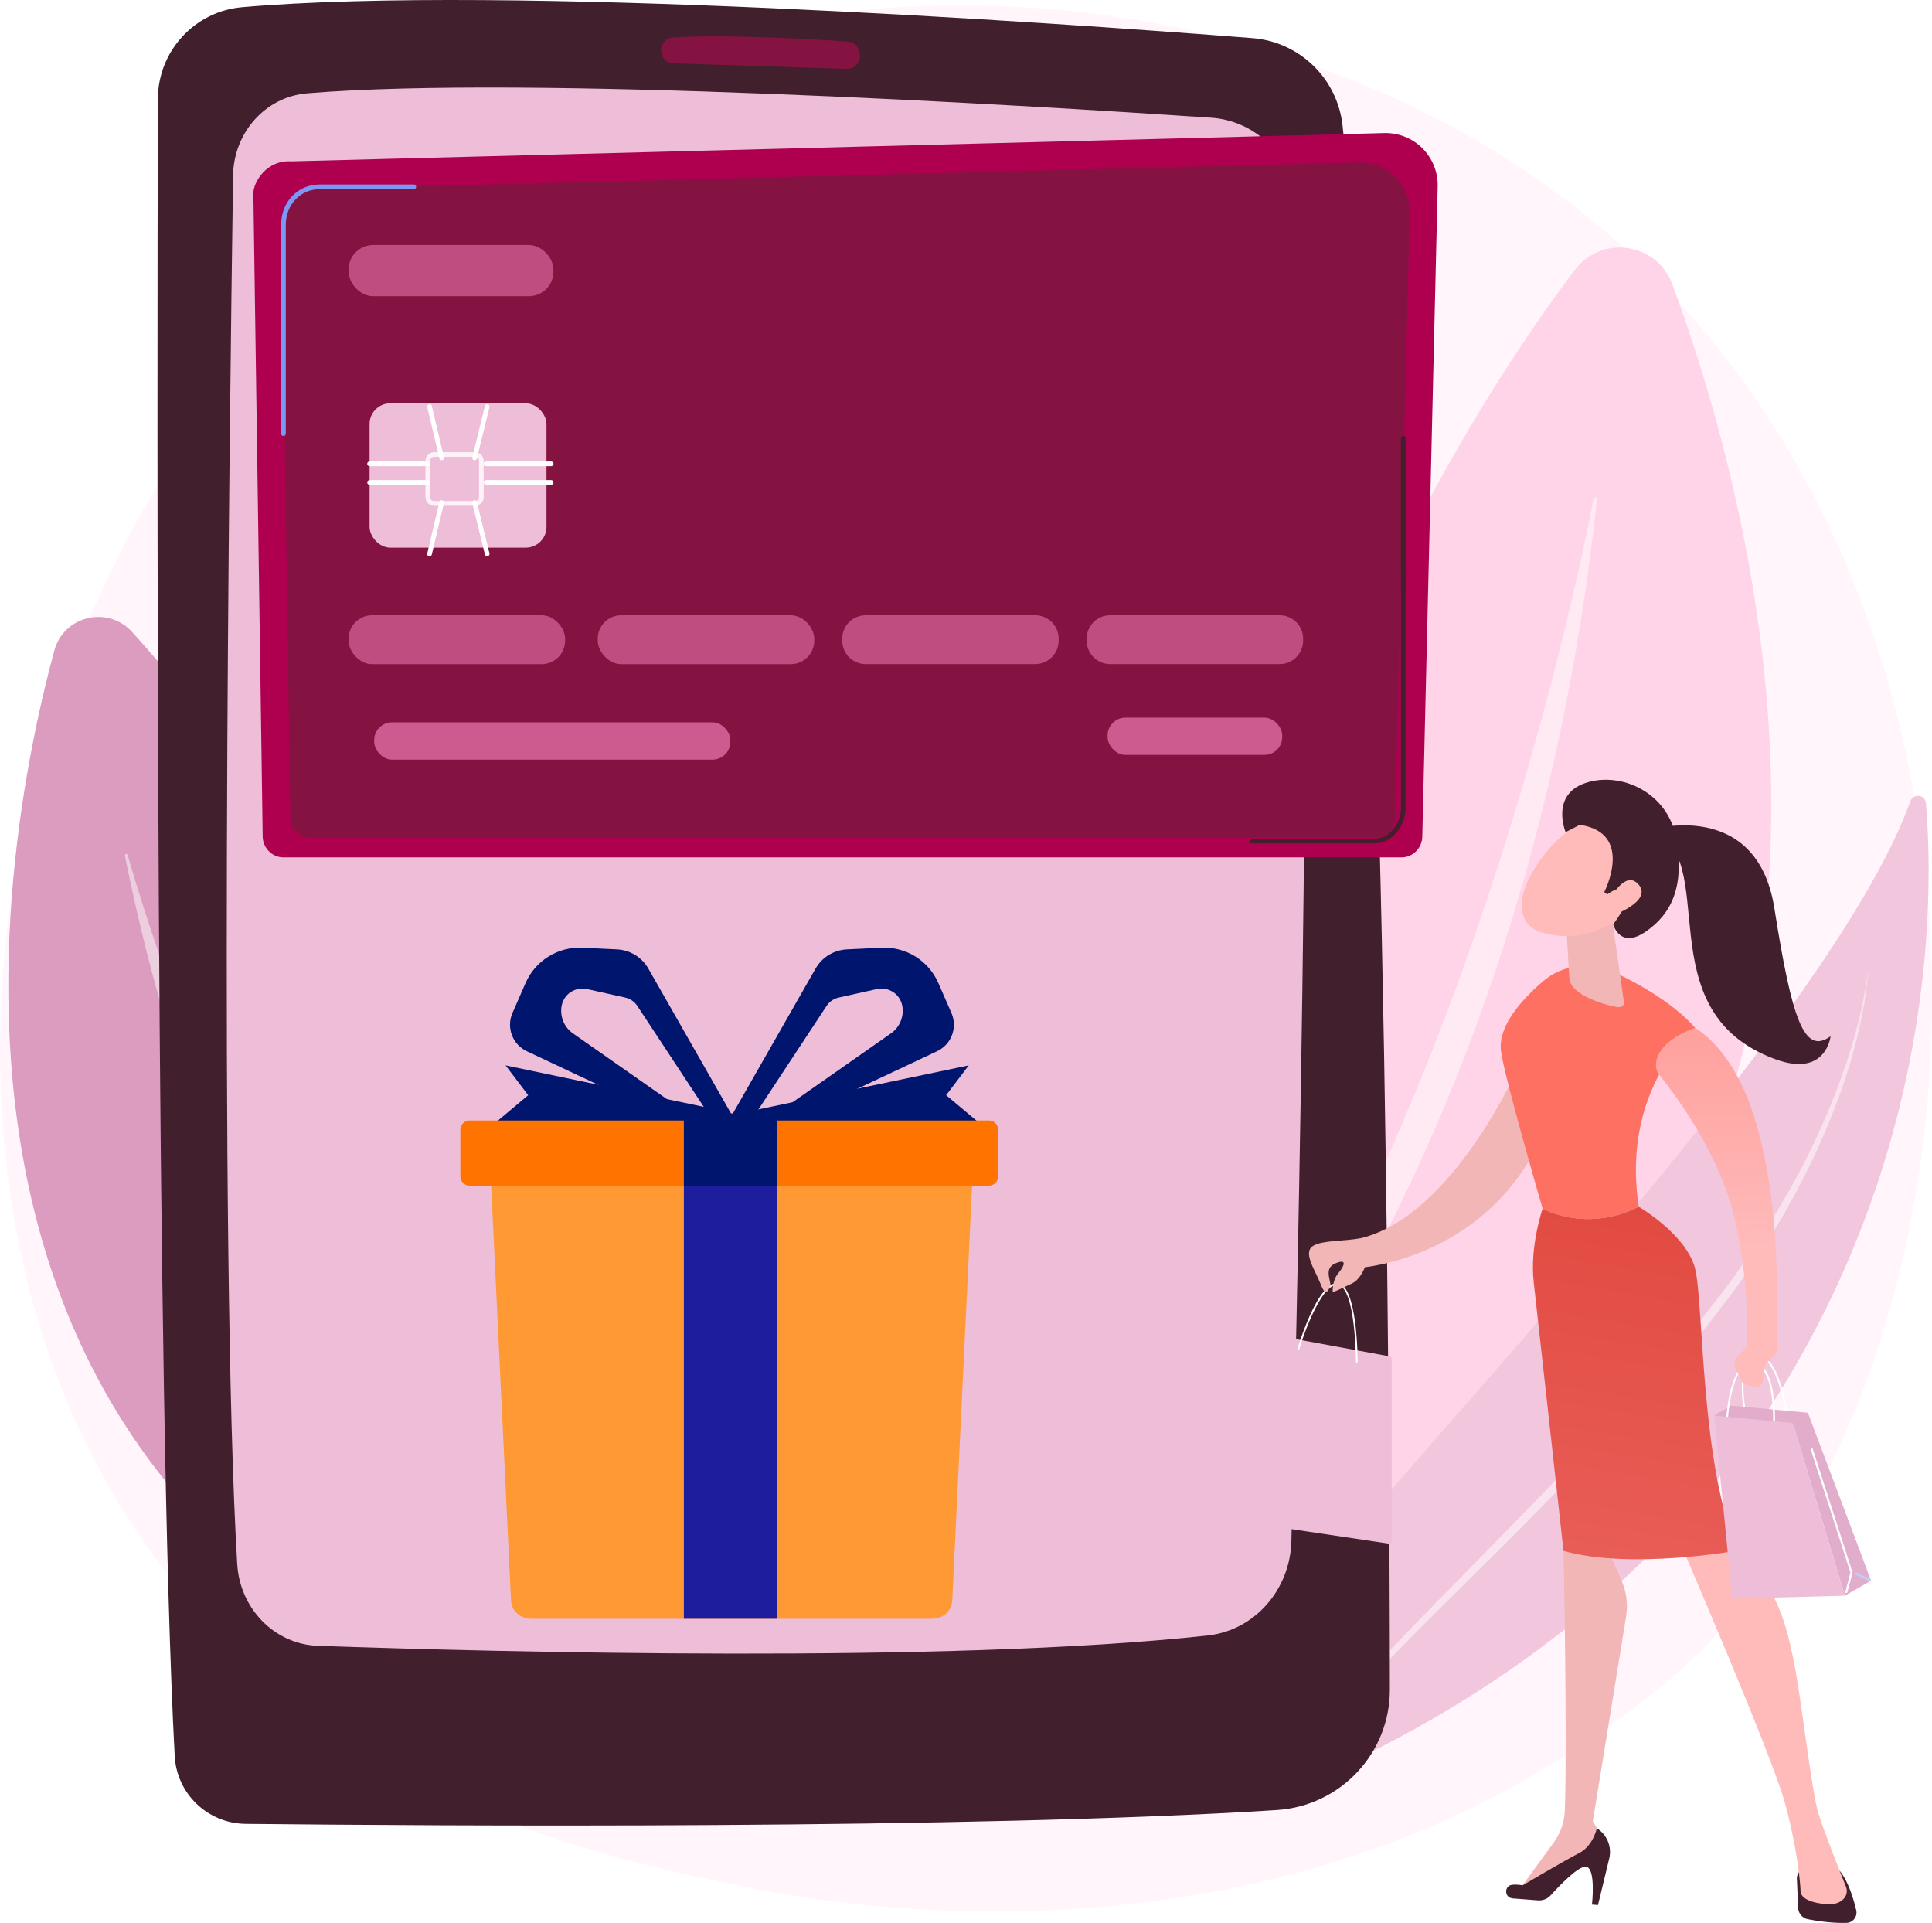 <svg xmlns="http://www.w3.org/2000/svg" xmlns:xlink="http://www.w3.org/1999/xlink" viewBox="0 0 2800 2786.5"><defs><style> .cls-1 { fill: #1d1d9e; } .cls-2 { fill: #af0050; } .cls-3 { fill: url(#linear-gradient-2); } .cls-4 { fill: url(#_17); opacity: .4; } .cls-5 { mask: url(#mask-1); } .cls-6 { fill: #841341; } .cls-7 { fill: #ff7300; } .cls-8 { opacity: .5; } .cls-8, .cls-9, .cls-10, .cls-11 { fill: #fff; } .cls-12 { mask: url(#mask); } .cls-13 { opacity: .8; } .cls-13, .cls-14 { fill: #ce5b90; } .cls-15 { fill: #fff5fb; } .cls-10 { opacity: .5; } .cls-16 { fill: url(#linear-gradient-4); } .cls-17 { fill: #00156d; } .cls-18 { fill: url(#linear-gradient-3); } .cls-19 { fill: #ffd4e8; } .cls-20 { fill: #411f2d; } .cls-21 { fill: #f2c7dd; } .cls-11 { opacity: .8; } .cls-22 { fill: #e2accb; } .cls-23 { fill: #db9cbf; } .cls-24 { fill: url(#_2); mix-blend-mode: multiply; } .cls-25 { fill: #f93; } .cls-26 { fill: #f2b6b6; } .cls-27 { fill: #7d97f4; } .cls-28 { fill: #eebdd7; } .cls-29 { fill: #febbba; } .cls-30 { fill: #bdd0fb; } .cls-31 { fill: url(#linear-gradient); } .cls-32 { filter: url(#luminosity-noclip); } </style><filter id="luminosity-noclip" x="437.8" y="1123.6" width="1331.7" height="1193.3" color-interpolation-filters="sRGB" filterUnits="userSpaceOnUse"></filter><filter id="luminosity-noclip-2" x="437.8" y="-9495.7" width="1331.7" height="32766" color-interpolation-filters="sRGB" filterUnits="userSpaceOnUse"></filter><mask id="mask-1" x="437.8" y="-9495.7" width="1331.7" height="32766" maskUnits="userSpaceOnUse"></mask><linearGradient id="_2" data-name=" 2" x1="967.6" y1="2084.3" x2="1156.6" y2="771.9" gradientUnits="userSpaceOnUse"><stop offset="0" stop-color="#fff"></stop><stop offset="1" stop-color="#4d4d4d"></stop></linearGradient><mask id="mask" x="437.8" y="1123.6" width="1331.7" height="1193.3" maskUnits="userSpaceOnUse"><g class="cls-32"><g class="cls-5"><polygon class="cls-24" points="437.8 1155.9 745.4 2310.3 1330.1 2316.9 1769.4 1123.6 437.8 1155.9"></polygon></g></g></mask><linearGradient id="_17" data-name=" 17" x1="967.6" y1="2084.3" x2="1156.6" y2="771.9" gradientUnits="userSpaceOnUse"><stop offset="0" stop-color="#fff"></stop><stop offset="1" stop-color="#fff"></stop></linearGradient><linearGradient id="linear-gradient" x1="4335.2" y1="1161.8" x2="3586.2" y2="1317" gradientUnits="userSpaceOnUse"><stop offset="0" stop-color="#ff928e"></stop><stop offset="1" stop-color="#fe7062"></stop></linearGradient><linearGradient id="linear-gradient-2" x1="2430.8" y1="1674.9" x2="2319.4" y2="2333" gradientUnits="userSpaceOnUse"><stop offset="0" stop-color="#e1473d"></stop><stop offset="1" stop-color="#e9605a"></stop></linearGradient><linearGradient id="linear-gradient-3" x1="9378.3" y1="1200.4" x2="9331" y2="713.3" gradientTransform="translate(-6767.3 -122.4) rotate(4.5)" gradientUnits="userSpaceOnUse"><stop offset="0" stop-color="#febbba"></stop><stop offset="1" stop-color="#ff928e"></stop></linearGradient><linearGradient id="linear-gradient-4" x1="857.8" y1="11646.9" x2="648.6" y2="11920.2" gradientTransform="translate(-6610.9 -723.8) rotate(7.7)" xlink:href="#linear-gradient-3"></linearGradient></defs><g><g id="Illustration"><g><path class="cls-15" d="M2475.4,2381.3c-57.5,59.4-111.9,97.8-154.9,128-505.2,356-1103.1,252.2-1230.1,226.9-187.6-37.4-550.3-109.7-812.5-412.5C-118.8,1865.7-57,1144,250.7,667.6c56.3-87.1,353.6-570.8,957.9-648.3,365.7-46.9,792,47.7,1100.7,301.7,648,533.1,601.9,1610,166.2,2060.4Z"></path><g><path class="cls-23" d="M968.8,2551.6S713.9,1492.3,191.5,915.8c-35.1-38.8-99.2-23.5-112.8,26.9-91.2,337.6-264.7,1361.4,890.1,1608.8Z"></path><path class="cls-10" d="M863,2483.6c2.6,2.5-.8,6.5-3.7,4.4-107.3-79.2-522.7-469-678.3-1248.2-.5-2.5,3.2-3.5,3.9-1,52.6,180.6,267.4,846.2,678.1,1244.8Z"></path></g><g><path class="cls-19" d="M1511.4,2483.5s194.6-1327.2,770.9-2092.3c38.7-51.4,119-39.9,141.3,20.5,149.4,403.8,476.2,1639.8-912.2,2071.8Z"></path><path class="cls-10" d="M1616.8,2324.3c-2.9,3.4,1.7,7.9,5.1,5,122.8-109.1,588.6-633.3,692.6-1606,.3-3.1-4.3-3.9-4.9-.8-44.4,227.2-233.7,1067.4-692.8,1601.9Z"></path></g><g><path class="cls-21" d="M1829,2605.7s-10.9-217,191.6-451.8c187.9-217.9,651.9-724,748-992.8,4.3-11.9,21.6-9.7,22.7,2.9,11,135.2,12,476-197.8,829.8-270.5,456.2-764.5,612-764.5,612Z"></path><path class="cls-8" d="M2707,1408.9c-1.7,30-7.2,59.6-14.2,88.8-.9,3.7-1.7,7.3-2.6,11l-3,10.9-6,21.7-6.9,21.5c-2.4,7.1-4.4,14.4-7.2,21.3-20.5,56.5-45.6,111.4-75.3,163.7-6.9,13.4-15.2,26-23,38.8-8,12.7-15.4,25.9-24.2,38.1l-25.5,37.2c-4.1,6.3-8.9,12.1-13.4,18.1l-13.7,17.9-13.7,17.9-6.9,8.9-7.3,8.6-29.1,34.5c-4.9,5.7-9.6,11.6-14.6,17.1l-15.1,16.7-30.2,33.4-30.5,33c-10.2,11-20.3,22-30.7,32.9-20.6,21.8-41.3,43.4-62.3,64.9-20.8,21.6-42,42.8-63.1,64.1l-63.8,63.3c-42.6,42.1-85.2,84.2-126.4,127.5-10.4,10.7-20.3,21.9-30.4,32.9-5.1,5.5-9.8,11.2-14.7,16.9-4.8,5.7-9.8,11.3-14.4,17.1-9.1,11.8-18.6,23.3-26.8,35.8l-6.4,9.2c-1,1.5-2.2,3-3.2,4.6l-2.9,4.8-11.5,19.2h0c-.5.9-1.5,1.1-2.3.7-.8-.5-1-1.4-.6-2.2,14-26.7,30.8-51.7,49.1-75.6,4.6-6,9.4-11.7,14.1-17.6,4.8-5.8,9.4-11.8,14.4-17.4,9.9-11.3,19.6-22.8,29.8-33.8,40.4-44.4,82.7-86.8,124.7-129.6,42-42.7,84-85.4,125.5-128.5,41.6-43.1,82.4-86.8,122.9-130.8l30.1-33.3,15-16.6c5-5.5,9.7-11.3,14.6-16.9l29.1-34,7.3-8.5,6.9-8.8,13.7-17.7c37.1-46.7,70.1-96.5,100.5-147.8,30.6-51.2,56.6-105.1,78.1-160.8,2.9-6.9,5.1-14,7.7-21l7.5-21.1,6.7-21.4,3.3-10.7c1-3.6,1.9-7.2,2.9-10.8,1.9-7.2,4-14.4,5.7-21.7l4.9-21.9c2.8-14.7,5.7-29.4,7-44.3,0-.1.1-.2.2-.2.1,0,.2.1.2.2Z"></path></g><g><g><path class="cls-20" d="M350.9,10.4c-69,6-121.9,63.8-122.1,133-1.2,423.5-3.2,1884.1,24.4,2401.1,2.9,54.8,47.8,97.8,102.7,98.4,271.3,2.9,1051.5,8.3,1494.5-20,92.3-5.9,164.1-82.3,163.9-174.8-.5-444.4-7.6-1694.3-68.5-2265.7-7.3-68.5-62.3-121.9-131-127.2C1519.1,32.1,733.4-22.8,350.9,10.4Z"></path><path class="cls-28" d="M337.8,254.4c-5.3,362.2-20.5,1567.2,6,2012,3.9,65,54.4,116.3,116.7,118.5,256.7,8.9,915,26.3,1290.1-15,67.5-7.4,119.2-66,121-136.9,9.4-369.7,34.7-1492,9-1931.7-4.1-70.2-57.7-126.1-124.9-130.7-278-18.7-991.7-61.9-1310.7-35.4-59.9,5-106.3,56.5-107.2,119.2Z"></path><path class="cls-6" d="M958,73.4c.2,10,8.2,18.1,18.2,18.4,49.4,1.5,188.5,5.8,250.7,8,12.3.4,21.6-10.8,19-22.8-.2-.4-1.8-15.8-17.5-16.8-42.1-2.9-169-10.8-252.9-6-17.2,1-18.2,20.6-17.6,19.2Z"></path></g><g class="cls-12"><polygon class="cls-4" points="437.8 1155.9 745.4 2310.3 1330.1 2316.9 1769.4 1123.6 437.8 1155.9"></polygon></g><g><g><polygon class="cls-17" points="1046.7 1609.5 732.7 1543.8 765.5 1587 706.3 1636.7 1053.1 1669.2 1046.7 1609.5"></polygon><polygon class="cls-17" points="1090 1609.5 1404 1543.8 1371.2 1587 1430.5 1636.7 1083.6 1669.2 1090 1609.5"></polygon></g><g><path class="cls-17" d="M827.3,1437.5c6.9-4.5,15.3-6.1,23.4-4.3l55.3,12.3c7.3,1.6,13.6,6,17.7,12.2l116.2,176.5,20.4-19.2-120.7-211.5c-9.4-16.4-26.5-26.9-45.4-27.8l-50.1-2.4c-35.5-1.7-68.3,18.7-82.5,51.3l-18.9,43.3c-9.2,21.1,0,45.6,20.8,55.4l251.1,118.2,9.6-8.4-193.9-135.7c-12.9-9-19.2-24.7-16.3-40.2,1.6-8.1,6.3-15.2,13.2-19.7Z"></path><path class="cls-17" d="M1294.3,1437.5c-6.9-4.5-15.3-6.1-23.4-4.3l-55.3,12.3c-7.3,1.6-13.6,6-17.7,12.2l-116.2,176.5-20.4-19.2,120.7-211.5c9.4-16.4,26.5-26.9,45.4-27.8l50.1-2.4c35.5-1.7,68.3,18.7,82.5,51.3l18.9,43.3c9.2,21.1,0,45.6-20.8,55.4l-251.1,118.2-9.6-8.4,193.9-135.7c12.9-9,19.2-24.7,16.3-40.2-1.6-8.1-6.3-15.2-13.2-19.7Z"></path></g><path class="cls-25" d="M710.7,1694.5l29.9,624.5c.7,15.4,13.8,26.7,29.1,26.7h581.3c15.4,0,28.4-11.2,29.1-26.7l29.9-624.5h-699.4Z"></path><rect class="cls-1" x="991.1" y="1677.6" width="135" height="668.1"></rect><path class="cls-7" d="M680.6,1623.7h752.5c7.4,0,13.4,6,13.4,13.4v67.6c0,7.4-6,13.4-13.4,13.4h-752.5c-7.4,0-13.4-6-13.4-13.4v-67.6c0-7.4,6-13.4,13.4-13.4Z"></path><rect class="cls-17" x="991.1" y="1613.5" width="135" height="104.6"></rect></g><g><path class="cls-2" d="M2083.6,270l-19.3,815.1-3,126.8c0,16.5-13.5,30.5-30,30.5H410.7c-16.5,0-30-14.1-30-30.5l-1.8-126.5-11.7-805.3c0-16.5,19.4-48.7,55-46.3l1583.9-41c20.7-.5,40.7,7.4,55.3,22,14.6,14.6,22.7,34.5,22.2,55.2Z"></path><path class="cls-6" d="M2021.7,1185.8c0,15.4-12.8,27.9-28.5,27.9H449.3c-15.7,0-28.5-12.6-28.5-27.9l-12.8-869.1c0-15.4,18.5-45.4,52.4-43.1l1508.8-38.2c19.7-.5,38.8,6.9,52.7,20.6,14,13.6,21.6,32.2,21.1,51.5l-21.2,878.4Z"></path><path class="cls-20" d="M1992.2,1222.1h-177.9c-1.9,0-3.4-1.5-3.4-3.4s1.5-3.4,3.4-3.4h177.9c22.4,0,38.1-23.3,38.1-44.2v-536.2c0-1.9,1.5-3.4,3.4-3.4s3.4,1.5,3.4,3.4v536.2c0,24.1-18.4,50.9-44.8,50.9Z"></path><path class="cls-27" d="M410.8,631.7c-1.9,0-3.4-1.5-3.4-3.4v-302.5c0-33.4,24.2-58.5,56.2-58.5h136.1c1.9,0,3.4,1.5,3.4,3.4s-1.5,3.4-3.4,3.4h-136.1c-28.2,0-49.4,22.3-49.4,51.8v302.5c0,1.9-1.5,3.4-3.4,3.4Z"></path><g><rect class="cls-28" x="535.6" y="584.4" width="256.4" height="209.2" rx="30" ry="30"></rect><g><path class="cls-11" d="M688.5,732.9h-59.4c-6.9,0-12.5-5.6-12.5-12.5v-52.6c0-6.9,5.6-12.5,12.5-12.5h59.4c6.9,0,12.5,5.6,12.5,12.5v52.6c0,6.9-5.6,12.5-12.5,12.5ZM629.1,662c-3.2,0-5.7,2.6-5.7,5.7v52.6c0,3.2,2.6,5.7,5.7,5.7h59.4c3.2,0,5.7-2.6,5.7-5.7v-52.6c0-3.2-2.6-5.7-5.7-5.7h-59.4Z"></path><g><path class="cls-9" d="M620,675.5h-84.4c-1.9,0-3.4-1.5-3.4-3.4s1.5-3.4,3.4-3.4h84.4c1.9,0,3.4,1.5,3.4,3.4s-1.5,3.4-3.4,3.4Z"></path><path class="cls-9" d="M620,702.5h-84.4c-1.9,0-3.4-1.5-3.4-3.4s1.5-3.4,3.4-3.4h84.4c1.9,0,3.4,1.5,3.4,3.4s-1.5,3.4-3.4,3.4Z"></path></g><g><path class="cls-9" d="M798.8,675.5h-94.5c-1.9,0-3.4-1.5-3.4-3.4s1.5-3.4,3.4-3.4h94.5c1.9,0,3.4,1.5,3.4,3.4s-1.5,3.4-3.4,3.4Z"></path><path class="cls-9" d="M798.8,702.5h-94.5c-1.9,0-3.4-1.5-3.4-3.4s1.5-3.4,3.4-3.4h94.5c1.9,0,3.4,1.5,3.4,3.4s-1.5,3.4-3.4,3.4Z"></path></g><g><g><path class="cls-9" d="M640.1,666.9c-1.5,0-2.9-1-3.3-2.6l-17.6-74.5c-.4-1.8.7-3.6,2.5-4.1,1.8-.4,3.6.7,4.1,2.5l17.6,74.5c.4,1.8-.7,3.6-2.5,4.1-.3,0-.5,0-.8,0Z"></path><path class="cls-9" d="M687.8,666.9c-.3,0-.5,0-.8,0-1.8-.4-2.9-2.3-2.5-4.1l18.3-74.5c.4-1.8,2.3-2.9,4.1-2.5,1.8.4,2.9,2.3,2.5,4.1l-18.3,74.5c-.4,1.5-1.8,2.6-3.3,2.6Z"></path></g><g><path class="cls-9" d="M622.5,806.1c-.3,0-.5,0-.8,0-1.8-.4-2.9-2.2-2.5-4.1l17.6-74.5c.4-1.8,2.3-2.9,4.1-2.5,1.8.4,2.9,2.2,2.5,4.1l-17.6,74.5c-.4,1.6-1.7,2.6-3.3,2.6Z"></path><path class="cls-9" d="M706.1,806.1c-1.5,0-2.9-1-3.3-2.6l-18.3-74.5c-.4-1.8.7-3.6,2.5-4.1,1.8-.4,3.6.7,4.1,2.5l18.3,74.5c.4,1.8-.7,3.6-2.5,4.1-.3,0-.5,0-.8,0Z"></path></g></g></g></g><rect class="cls-13" x="505.2" y="355" width="296.9" height="74.2" rx="35.6" ry="35.6"></rect><g><rect class="cls-13" x="505.2" y="891.5" width="313.8" height="70.9" rx="34" ry="34"></rect><rect class="cls-13" x="866.3" y="891.5" width="313.8" height="70.9" rx="34" ry="34"></rect><path class="cls-13" d="M1254.6,891.5h245.7c18.8,0,34,15.2,34,34v2.8c0,18.8-15.2,34-34,34h-245.7c-18.8,0-34-15.2-34-34v-2.8c0-18.8,15.2-34,34-34Z"></path><path class="cls-13" d="M1608.9,891.5h245.7c18.8,0,34,15.2,34,34v2.8c0,18.8-15.2,34-34,34h-245.7c-18.8,0-34-15.2-34-34v-2.8c0-18.8,15.2-34,34-34Z"></path></g><g><rect class="cls-14" x="542.3" y="1046.7" width="516.2" height="54" rx="25.8" ry="25.8"></rect><rect class="cls-14" x="1605.2" y="1039.9" width="253.1" height="54" rx="25.8" ry="25.8"></rect></g></g></g><g><g><path class="cls-28" d="M2014,1965.5l-171.1-31.5c-2.5-.5-4.6,1.1-5.2,3.6l-59.7,259.2c-.3,1.3,0,2.6.8,3.7.7,1.1,1.9,1.8,3.2,2l231.4,34.4c1.3.2,1.8-.2,2.8-1.1,1-.9.7-2.2.7-3.6v-262.1c0-2.3-.6-4.2-2.9-4.6Z"></path><path class="cls-28" d="M1887.9,1955.1c0,3.4-2.7,6.1-6.1,6.1s-6.1-2.7-6.1-6.1,2.7-6.1,6.1-6.1,6.1,2.7,6.1,6.1Z"></path><circle class="cls-28" cx="1966.4" cy="1973.3" r="6.1"></circle></g><path class="cls-9" d="M1966.4,1974.5h0c-.7,0-1.3-.6-1.3-1.3,0-1.1-.3-108.3-26.5-111.2-25.5-2.8-54.7,88.1-55.5,93.2,0,.7-.6,1.2-1.3,1.2s-1.3-.6-1.3-1.3c0-2.2,20.5-68.7,43.5-89.4,5.1-4.6,10.1-6.7,14.8-6.1,28.5,3.1,28.8,109.2,28.8,113.7s-.6,1.3-1.3,1.3Z"></path><path class="cls-26" d="M2200.2,1546.7s-93.9,214.3-227.4,247.4c-25.8,5-56.2,2.8-69.8,11.3-15.4,9.6,3.3,35.4,10.8,55,7.5,19.6,10.4,10.4,13.8,4.2,3.3-6.3-10.7-26,7.6-33.8,18.3-7.8,12.8,4.2,4.2,14.4-8.6,10.3-8.3,26.1-7.8,27,.6.8,14.4-6.1,27.5-12.2,11.2-5.2,17.5-19.7,19-23.7,26.4-3.1,191.9-29.1,262.2-203.1,0,0,6.8-172.7-40.2-86.6Z"></path><path class="cls-9" d="M2590.6,2053.4c-.6,0-1.1-.4-1.2-1.1-.1-.7-11.4-70.7-33.1-83-3.7-2.1-7.4-2.4-11.2-.8-29.4,11.7-14.6,77.9-14.4,78.6.2.7-.3,1.4-.9,1.5-.7.2-1.4-.3-1.5-1-.6-2.8-15.4-69,16-81.5,4.6-1.8,9.1-1.5,13.4,1,22.8,13,33.9,81.9,34.3,84.8.1.7-.4,1.3-1.1,1.4,0,0-.1,0-.2,0Z"></path><polygon class="cls-22" points="2620.2 2047.2 2509.3 2036.9 2484.6 2050.6 2505.8 2077.1 2607.1 2066.8 2620.2 2047.2"></polygon><path class="cls-20" d="M2604.2,2722.3l1.8,42.4c.3,8,6.1,14.8,14,16.4,13.4,2.6,34.8,5.9,56.2,5.3,9.4-.3,16.1-9.2,14-18.3-3.9-16.6-11.4-41.7-23.9-57.1l-46.6-3.6c-8.6-.7-15.9,6.3-15.5,15Z"></path><path class="cls-26" d="M2277.5,2201.6l-11.5,45.7s5.5,268.9,1.9,376c-.6,16.8-6.2,33-16.1,46.6l-51.6,70.8,121.8-59.6,3.4-14-17-27.7,48.3-297c2.8-17.4.6-35.3-6.5-51.5l-20.6-47.1-52.2-42.1Z"></path><path class="cls-20" d="M2191.7,2750.9l37.2,2.9c7,.5,13.8-2.1,18.4-7.3,12.8-14.1,39-41.6,50.6-41.5,15.5.2,9.3,54.9,9.3,54.9l8.7.7,16.3-67.4c4.1-17-3.1-34.6-17.9-43.9h0s-5.6,25.8-25.6,35.9c-20,10.1-82,46.8-82,46.8,0,0-7.1-1.6-15.1-.8-11.9,1.2-11.6,18.7.3,19.6Z"></path><path class="cls-29" d="M2435.2,2236s131.5,304.8,150.8,373.6c19.3,68.8,23.6,125.2,23.5,130.5-.1,8.3,9.5,17,37.8,19.2,14.6,1.1,22.2-4.2,26.1-9.5,3.4-4.6,4-10.6,1.9-15.9-7.5-18.8-31.4-78.7-39.8-105.7-10.1-32.2-26-176.1-36.9-226.5-10.9-50.4-23.5-105.2-84-159.4,0,0-40.8-46.7-79.4-6.2Z"></path><path class="cls-31" d="M2375.1,1748.7c-26.7-171.8,81.6-259.4,81.6-259.4-32.4-36.3-81.3-63.8-118.8-81.2-33.9-15.7-73.9-10.1-102.2,14.3-31.1,26.9-64.9,64.9-60.4,100.6,4.8,37.7,60.4,228.4,60.4,228.4,0,0,62.4,35.7,139.4-2.7Z"></path><path class="cls-3" d="M2456.9,1839.1c-12.4-50.1-81.8-90.4-81.8-90.4-76.9,38.4-139.4,2.7-139.4,2.7,0,0-18.9,54.4-12.9,106.8,6,52.4,43.1,389.1,43.1,389.1,97.6,27.8,253.2-.6,253.2-.6-54.4-117.1-49.9-357.5-62.3-407.6Z"></path><path class="cls-26" d="M2332.2,1302l21,147.9c2.1,13-9.4,10-22.2,6.6-20.9-5.7-47.6-16-55.4-33.2-.8-1.8-1.1-3.7-1.2-5.6l-6-101.9c-.5-8.1,4.5-15.5,12.1-18.2l27.8-9.8c10.7-3.8,22.2,3.1,24,14.2Z"></path><polygon class="cls-22" points="2673.7 2312.3 2711.7 2290.5 2620.2 2047.2 2598.2 2062 2673.7 2312.3"></polygon><path class="cls-9" d="M2570.5,2079.8s0,0,0,0c-.7,0-1.2-.7-1.2-1.4,0-.7,4.9-71.6-15.3-94.8-3.9-4.4-8.5-6.8-13.7-7.1-5.1-.3-9.7,1.5-13.9,5.4-21.9,20.4-23.1,90.6-23.1,91.3,0,.7-.6,1.2-1.3,1.2h0c-.7,0-1.3-.6-1.2-1.3,0-2.9,1.3-72,24-93.1,4.7-4.3,9.9-6.3,15.8-6.1,5.9.3,11.1,3,15.4,8,21.2,24.3,16,95.9,15.9,96.6,0,.7-.6,1.2-1.3,1.2Z"></path><path class="cls-18" d="M2403.7,1556.2c5.4,7.2,87.8,105.2,111.4,214.6,23.6,109.4,15.7,182.4,15.7,182.4,0,0-24,17.9-15.4,30.6,8.6,12.7,6.3,21.3,17.4,23.8,11,2.5,24.7,5.9,23-15.8-1.7-21.7,24.3-26.1,20-39.3-4.3-13.1,25.1-366.1-117-461.8-.7-.5-1.3-.9-2-1.3-60.1,21.7-61.8,55.3-53,66.9Z"></path><polygon class="cls-28" points="2484.6 2051.4 2598.2 2062 2673.7 2312.3 2510.5 2316.6 2484.6 2051.4"></polygon><path class="cls-9" d="M2676,2308.4c-.1,0-.3,0-.4,0-.8-.2-1.3-1-1.1-1.8l7.3-27.8-57.6-178.6c-.3-.8.2-1.6,1-1.9.8-.2,1.7.2,1.9,1l57.7,179c0,.3,0,.6,0,.8l-7.4,28.2c-.2.7-.8,1.1-1.5,1.1Z"></path><path class="cls-30" d="M2709,2291c-.2,0-.4,0-.6-.1l-19.7-9.4c-.8-.4-1.1-1.3-.7-2,.4-.7,1.3-1.1,2-.7l19.7,9.4c.8.4,1.1,1.3.7,2-.3.5-.8.9-1.4.9Z"></path><g><path class="cls-29" d="M2308.9,1184.6s-45,12.2-82.3,69.9c-37.3,57.6-19.5,88.9,7.2,96.5,26.6,7.6,67.3,12.5,115.6-21.5,48.3-33.9,17.7-158.7-40.5-144.9Z"></path><path class="cls-20" d="M2325,1292.7s44.3-85.7-35.4-97.5l-20.6,10.6s-22.5-53.9,28.7-71.2c51.3-17.3,120.1,13.6,131.8,81.1,11.7,67.5-5.9,107.7-44.1,134.1-38.2,26.4-47.5-10.6-47.5-10.6,0,0,22.4-26.5,17-43-5.5-16.5-25.4-.2-25.4-.2l-4.6-3.3Z"></path><path class="cls-16" d="M2332.6,1304s22.5-44.2,41.7-22.8c19.2,21.4-23.4,40.5-39.8,46.3l-1.8-23.5Z"></path><path class="cls-20" d="M2391.4,1202.5s154.7-47.6,180.2,113.8c25.5,161.4,43.1,213.1,81.4,185.3,0,0-6.3,60.3-80,33.3-191.2-69.9-74.8-293.9-181.6-332.4Z"></path></g></g></g></g></g></svg>